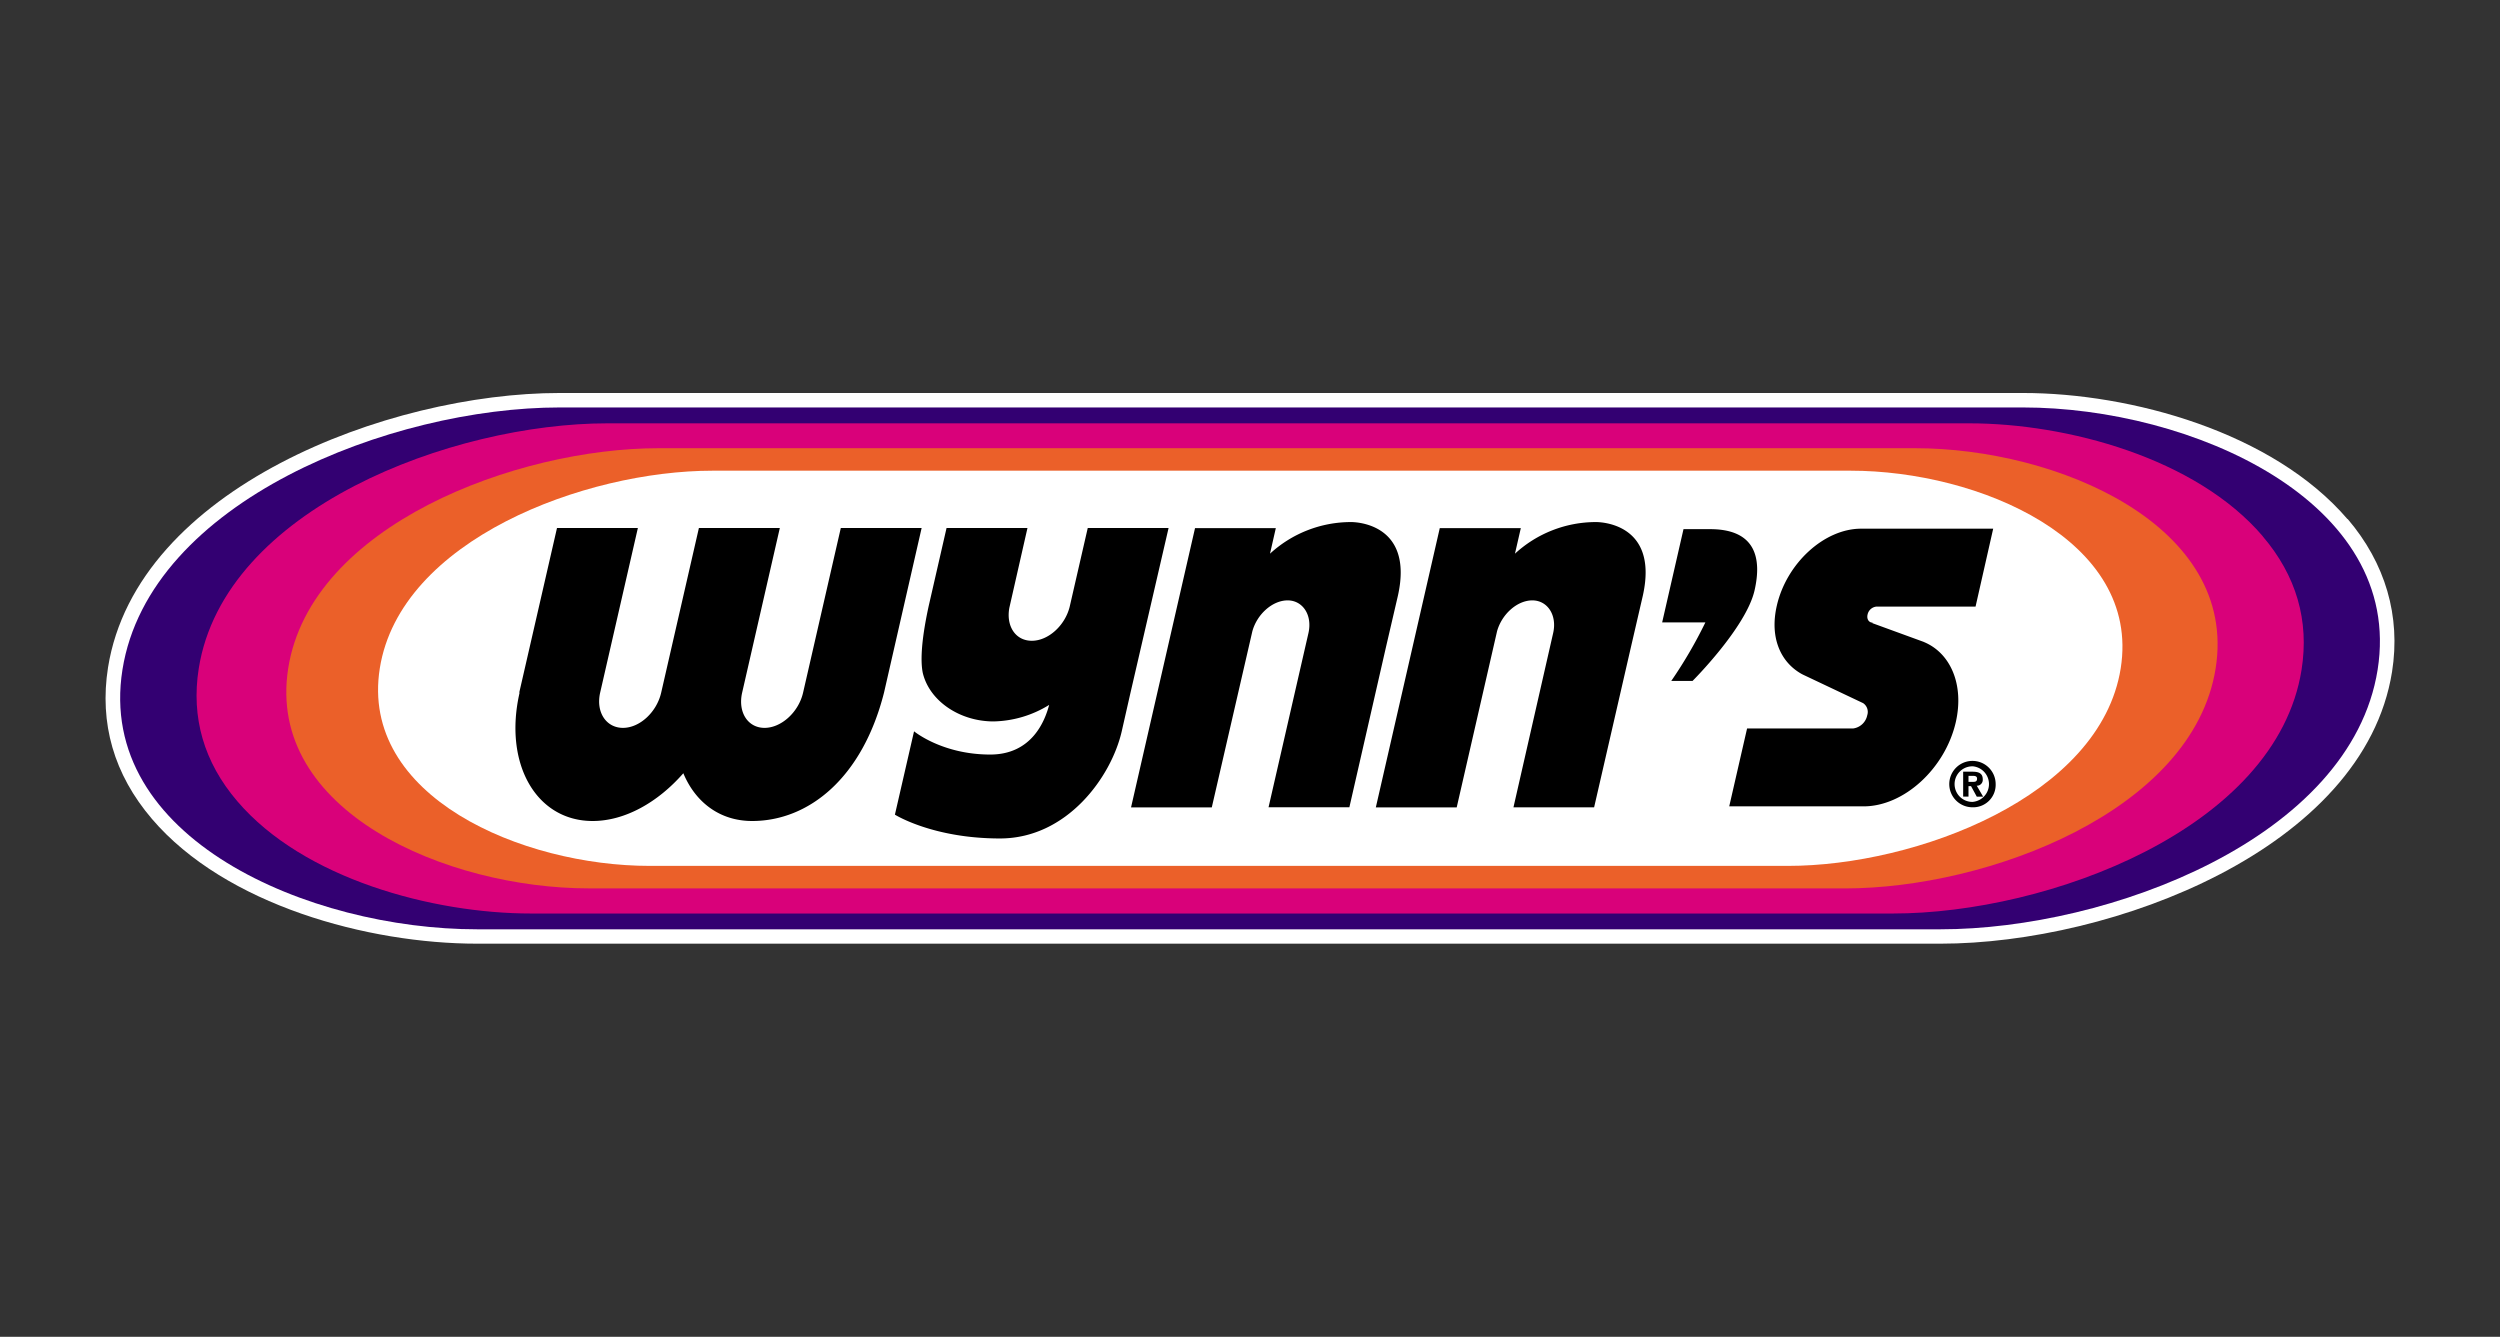 <svg xmlns="http://www.w3.org/2000/svg" id="Layer_1" data-name="Layer 1" viewBox="0 0 566.93 303.15"><rect x="0" y="0" width="566.93" height="303.15" fill="#333333" stroke="none"/><defs><style>.cls-1{fill:none;}.cls-2{fill:#fff;}.cls-2,.cls-3,.cls-4,.cls-5,.cls-6{fill-rule:evenodd;}.cls-3{fill:#330072;}.cls-4{fill:#d9017a;}.cls-5{fill:#eb6029;}</style></defs><rect class="cls-1" width="566.93" height="303.15"></rect><path class="cls-2" d="M532.36,117.74C515.48,98,483.23,89.12,458.76,89.12H126.9c-38.78,0-95.9,21.62-102.4,62.22-2,12.7,1.33,24.26,9.94,34.35C51.16,205.28,83.53,214,108.19,214H440.05c38.83,0,96-21.43,102.4-61.66,2-12.61-1.49-24.6-10.09-34.68"></path><path class="cls-3" d="M440.05,210.74c38,0,93.05-20.61,99.13-58.87S496.78,92.4,458.76,92.4H126.9c-38,0-93.05,21.2-99.13,59.46s42.4,58.88,80.42,58.88Z"></path><path class="cls-4" d="M513.13,121.6C498,103.89,468.81,96,446.58,96H137.73c-35.14,0-86.89,19.32-92.66,55.59-1.76,11.12,1.17,21.24,8.72,30.08,15,17.61,44.3,25.49,66.63,25.49H429.27c35.16,0,86.93-19.21,92.66-55.27,1.77-11.16-1.19-21.34-8.8-30.26"></path><path class="cls-5" d="M418.4,201.47c32.24,0,78.9-17.47,84.05-49.92s-35.95-49.91-68.19-49.91H149.36c-32.23,0-78.89,17.47-84,49.91s36,49.91,68.18,49.91Z"></path><path class="cls-2" d="M405.47,196.36c28.94,0,70.83-15.68,75.45-44.81s-32.27-44.81-61.21-44.81H161.58c-28.94,0-70.82,15.68-75.45,44.8s32.27,44.82,61.21,44.82Z"></path><path class="cls-6" d="M190.67,119.74l-8.55,37.32h0c-1,4.41-4.92,8-8.74,8s-6.09-3.58-5.08-8h0l8.54-37.32H158.49l-8.55,37.32c-1,4.41-4.85,8-8.67,8s-6.18-3.58-5.17-8l8.55-37.32H126.31l-8.56,37.32h.08c-3.68,16.09,3.74,29.12,16.57,29.12,7.31,0,14.79-4.23,20.56-10.83,2.75,6.6,8.29,10.83,15.6,10.83,12.83,0,25-9.74,29.91-29.11L209,119.74Zm56,0-4.11,17.91c-1.08,4.25-4.87,7.66-8.57,7.66s-5.86-3.31-5.1-7.47l4.11-18.1H214.65l-4.06,17.73c-1.89,8.71-1.77,13-1.33,15.13,1.53,6.4,8.41,11,16.05,11a24.82,24.82,0,0,0,12.61-3.75c-.93,3.5-3.83,11.26-13.37,11.26-10.91,0-17.27-5.27-17.27-5.27l-4.34,18.9s8.56,5.4,23.82,5.4,25.25-14,27.61-24.27l2-8.81h0L265,119.74ZM317,135.12c3.82-17.07-10.66-16.73-10.66-16.73A27.14,27.14,0,0,0,288,125.56l1.32-5.8H271l-14.51,63.33H274.8l9.2-39.94c1.08-3.9,4.58-7,8-7s5.65,3.32,4.72,7.41h0l-9.05,39.51H306l8.3-36.33h0Zm55.54,0c3.82-17.07-10.66-16.73-10.66-16.73a27.13,27.13,0,0,0-18.33,7.17l1.33-5.8H326.5L312,183.09h18.34l9.15-39.94c1.09-3.9,4.58-7,8-7s5.66,3.32,4.72,7.42h0l-9,39.51H361.5l8.35-36.34h0ZM381.77,120l-4.84,21.15h9.8A102.33,102.33,0,0,1,379,154.41h4.83s12.12-12.1,14.05-20.51c1.69-7.38.25-14.07-10.48-13.9Zm54.52,25.58-11.7-4.27.08-.11c-.87,0-1.39-.82-1.16-1.82a2.28,2.28,0,0,1,2-1.82H448l4-17.67H422.05c-8.35,0-16.91,7.83-19.12,17.47-1.65,7.18.82,12.75,5.57,15.44h0c.29.16.59.3.89.44l13.11,6.21h0a2.4,2.4,0,0,1,.94,2.74,3.77,3.77,0,0,1-3.16,3H396.19l-4.05,17.67h30.47c9.13,0,18.49-8.55,20.91-19.1,1.94-8.5-1.2-15.69-7.26-18.18"></path><path class="cls-6" d="M447.48,177.3c.54,0,.86-.11.86-.74s-.63-.62-1.09-.62h-.85v1.36Zm-1.08,3.34h-1.21V175h2.12c1.46,0,2.32.41,2.32,1.7a1.33,1.33,0,0,1-1.16,1.47h-.2l1.45,2.49h-1.44l-1.3-2.38h-.58Zm.88-6.86a4,4,0,1,0,0,8.07h0a4.05,4.05,0,0,0,0-8.08Zm0,9.29a5.26,5.26,0,1,1,5.28-5.25,5.1,5.1,0,0,1-4.93,5.25Z"></path></svg>